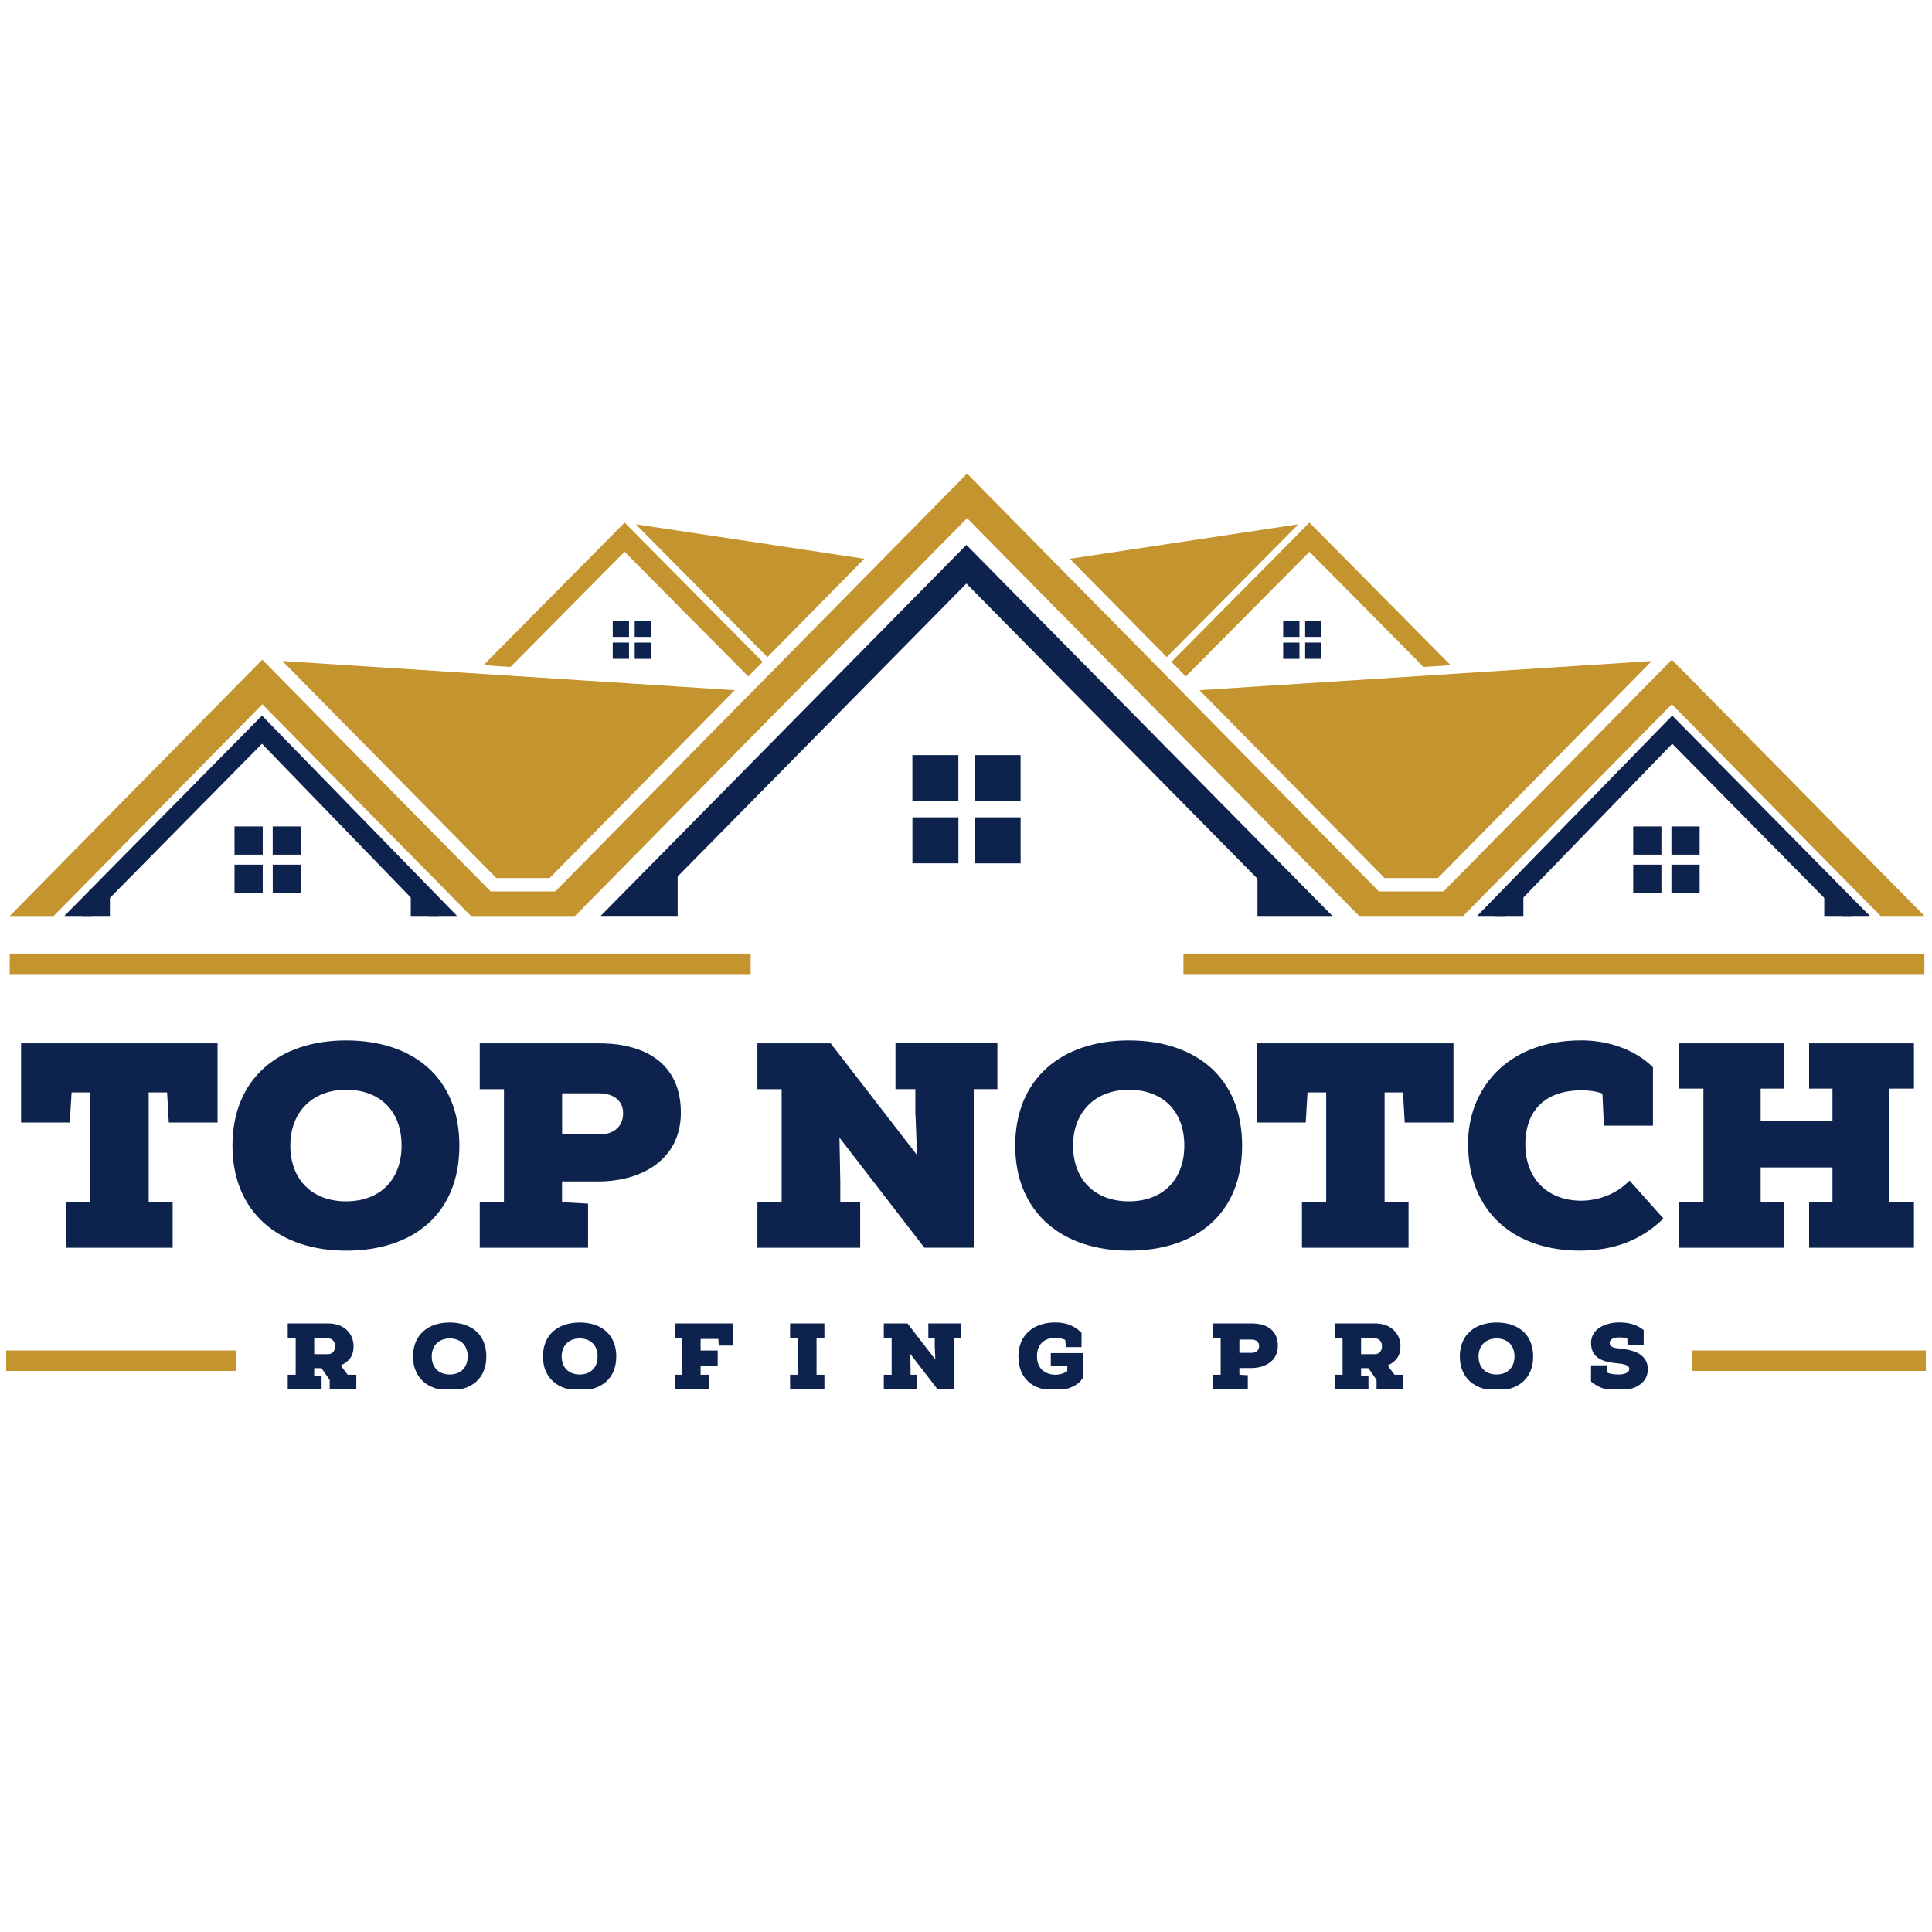 <svg xmlns="http://www.w3.org/2000/svg" xmlns:xlink="http://www.w3.org/1999/xlink" width="500" zoomAndPan="magnify" viewBox="0 0 375 375" height="500" preserveAspectRatio="xMidYMid meet" version="1.0"><defs><clipPath id="796f37c057"><path d="M 55 256 L 70 256 L 70 269.68 L 55 269.68 Z M 55 256 " clip-rule="nonzero"/></clipPath><clipPath id="94e53a4e73"><path d="M 80 256 L 95 256 L 95 269.68 L 80 269.68 Z M 80 256 " clip-rule="nonzero"/></clipPath><clipPath id="a9fdc534d4"><path d="M 105 256 L 120 256 L 120 269.68 L 105 269.68 Z M 105 256 " clip-rule="nonzero"/></clipPath><clipPath id="377c2e13dd"><path d="M 130 256 L 143 256 L 143 269.68 L 130 269.68 Z M 130 256 " clip-rule="nonzero"/></clipPath><clipPath id="e99cf6da89"><path d="M 153 256 L 161 256 L 161 269.68 L 153 269.68 Z M 153 256 " clip-rule="nonzero"/></clipPath><clipPath id="ab31faf427"><path d="M 171 256 L 187 256 L 187 269.68 L 171 269.68 Z M 171 256 " clip-rule="nonzero"/></clipPath><clipPath id="1ecd42be3d"><path d="M 197 256 L 211 256 L 211 269.68 L 197 269.68 Z M 197 256 " clip-rule="nonzero"/></clipPath><clipPath id="4961097ed2"><path d="M 235 256 L 249 256 L 249 269.68 L 235 269.68 Z M 235 256 " clip-rule="nonzero"/></clipPath><clipPath id="0df4cdfece"><path d="M 259 256 L 273 256 L 273 269.68 L 259 269.68 Z M 259 256 " clip-rule="nonzero"/></clipPath><clipPath id="17e87716b1"><path d="M 283 256 L 298 256 L 298 269.68 L 283 269.68 Z M 283 256 " clip-rule="nonzero"/></clipPath><clipPath id="da70f8ba4d"><path d="M 308 256 L 320 256 L 320 269.68 L 308 269.68 Z M 308 256 " clip-rule="nonzero"/></clipPath><clipPath id="aa1a2ab417"><path d="M 1.793 91.93 L 373.625 91.93 L 373.625 178 L 1.793 178 Z M 1.793 91.93 " clip-rule="nonzero"/></clipPath><clipPath id="df32707b7a"><path d="M 229 185 L 373.625 185 L 373.625 189.535 L 229 189.535 Z M 229 185 " clip-rule="nonzero"/></clipPath><clipPath id="26800126a4"><path d="M 1.793 185 L 146 185 L 146 189.535 L 1.793 189.535 Z M 1.793 185 " clip-rule="nonzero"/></clipPath><clipPath id="89b91e2ca2"><path d="M 1.199 262 L 45.816 262 L 45.816 266.098 L 1.199 266.098 Z M 1.199 262 " clip-rule="nonzero"/></clipPath><clipPath id="33dac8425a"><path d="M 328.254 262 L 373.801 262 L 373.801 266.098 L 328.254 266.098 Z M 328.254 262 " clip-rule="nonzero"/></clipPath></defs><path fill="#0d234e" d="M 42.238 202.512 L 4.09 202.512 L 4.09 217.879 L 13.551 217.879 L 13.898 212.043 L 17.523 212.043 L 17.523 233.355 L 12.816 233.355 L 12.816 242.195 L 33.512 242.195 L 33.512 233.355 L 28.863 233.355 L 28.863 212.043 L 32.434 212.043 L 32.766 217.879 L 42.23 217.879 L 42.23 202.512 Z M 42.238 202.512 " fill-opacity="1" fill-rule="nonzero"/><path fill="#0d234e" d="M 89.164 222.352 C 89.164 209.195 80.203 201.945 67.172 201.945 C 54.137 201.945 45.121 209.375 45.121 222.352 C 45.121 235.328 54.195 242.754 67.172 242.754 C 80.148 242.754 89.164 235.672 89.164 222.352 Z M 77.945 222.352 C 77.945 228.98 73.754 233.18 67.18 233.18 C 60.609 233.18 56.352 228.98 56.352 222.352 C 56.352 215.723 60.773 211.52 67.18 211.52 C 73.586 211.52 77.945 215.492 77.945 222.352 Z M 77.945 222.352 " fill-opacity="1" fill-rule="nonzero"/><path fill="#0d234e" d="M 116.301 202.512 L 93.117 202.512 L 93.117 211.41 L 97.82 211.41 L 97.82 233.348 L 93.117 233.348 L 93.117 242.188 L 114.141 242.188 L 114.141 233.625 L 109.094 233.348 L 109.094 229.324 L 116.289 229.324 C 124.34 229.266 132.156 225.242 132.156 215.945 C 132.156 206.648 125.52 202.512 116.289 202.512 Z M 109.105 220.203 L 109.105 212.211 L 116.301 212.211 C 118.848 212.211 120.945 213.453 120.945 216.066 C 120.945 218.902 118.848 220.203 116.301 220.203 Z M 109.105 220.203 " fill-opacity="1" fill-rule="nonzero"/><path fill="#0d234e" d="M 178.012 224.219 L 161.234 202.512 L 147.012 202.512 L 147.012 211.41 L 151.715 211.41 L 151.715 233.348 L 147.012 233.348 L 147.012 242.188 L 166.961 242.188 L 166.961 233.348 L 163.102 233.348 L 163.102 229.434 L 162.938 220.816 L 179.426 242.18 L 189 242.18 L 189 211.398 L 193.594 211.398 L 193.594 202.504 L 173.812 202.504 L 173.812 211.398 L 177.668 211.398 L 177.668 216.105 C 177.789 217.637 177.789 219.449 178.004 224.211 Z M 178.012 224.219 " fill-opacity="1" fill-rule="nonzero"/><path fill="#0d234e" d="M 241.094 222.352 C 241.094 209.195 232.133 201.945 219.102 201.945 C 206.066 201.945 197.051 209.375 197.051 222.352 C 197.051 235.328 206.125 242.754 219.102 242.754 C 232.078 242.754 241.094 235.672 241.094 222.352 Z M 229.875 222.352 C 229.875 228.98 225.684 233.18 219.109 233.18 C 212.539 233.18 208.281 228.98 208.281 222.352 C 208.281 215.723 212.707 211.52 219.109 211.52 C 225.516 211.52 229.875 215.492 229.875 222.352 Z M 229.875 222.352 " fill-opacity="1" fill-rule="nonzero"/><path fill="#0d234e" d="M 282.125 202.512 L 243.977 202.512 L 243.977 217.879 L 253.441 217.879 L 253.785 212.043 L 257.41 212.043 L 257.41 233.355 L 252.707 233.355 L 252.707 242.195 L 273.398 242.195 L 273.398 233.355 L 268.75 233.355 L 268.75 212.043 L 272.32 212.043 L 272.652 217.879 L 282.117 217.879 L 282.117 202.512 Z M 282.125 202.512 " fill-opacity="1" fill-rule="nonzero"/><path fill="#0d234e" d="M 322.871 236.516 L 316.297 229.145 C 313.641 231.871 310.117 233.059 306.836 233.059 C 300.316 233.004 296.07 228.746 296.07 222.117 C 296.07 215.492 299.973 211.633 306.945 211.633 C 308.258 211.633 309.613 211.746 311.027 212.254 L 311.316 218.492 L 320.836 218.492 L 320.836 207.152 C 317.199 203.582 311.984 201.938 306.945 201.938 C 292.035 201.938 284.84 211.91 284.953 222.117 C 285.008 235.438 294.082 242.812 306.836 242.746 C 313.129 242.691 318.398 240.879 322.879 236.508 Z M 322.871 236.516 " fill-opacity="1" fill-rule="nonzero"/><path fill="#0d234e" d="M 371.496 233.348 L 366.738 233.348 L 366.738 211.297 L 371.496 211.297 L 371.496 202.512 L 351.148 202.512 L 351.148 211.297 L 355.684 211.297 L 355.684 217.59 L 341.742 217.59 L 341.742 211.297 L 346.223 211.297 L 346.223 202.512 L 325.93 202.512 L 325.93 211.297 L 330.633 211.297 L 330.633 233.348 L 325.93 233.348 L 325.93 242.188 L 346.223 242.188 L 346.223 233.348 L 341.742 233.348 L 341.742 226.598 L 355.684 226.598 L 355.684 233.348 L 351.148 233.348 L 351.148 242.188 L 371.496 242.188 Z M 371.496 233.348 " fill-opacity="1" fill-rule="nonzero"/><g clip-path="url(#796f37c057)"><path fill="#0d234e" d="M 57.391 259.719 L 57.391 266.84 L 55.848 266.84 L 55.848 269.695 L 62.422 269.695 L 62.422 267.129 L 60.988 267.027 L 60.988 265.559 L 62.402 265.559 L 63.992 267.844 L 63.992 269.695 L 69.16 269.695 L 69.16 266.84 L 67.488 266.84 L 66.141 265.047 C 68.117 264.109 68.629 262.816 68.629 261.289 C 68.629 258.984 66.93 256.875 63.648 256.875 L 55.848 256.875 L 55.848 259.719 Z M 61 259.777 L 63.629 259.777 C 64.605 259.777 65.043 260.492 65.043 261.32 C 65.043 262.145 64.559 262.852 63.668 262.852 L 60.988 262.852 L 60.988 259.777 Z M 61 259.777 " fill-opacity="1" fill-rule="nonzero"/></g><g clip-path="url(#94e53a4e73)"><path fill="#0d234e" d="M 94.398 263.289 C 94.398 259.043 91.508 256.699 87.285 256.699 C 83.066 256.699 80.168 259.098 80.168 263.289 C 80.168 267.48 83.094 269.879 87.285 269.879 C 91.48 269.879 94.398 267.594 94.398 263.289 Z M 90.773 263.289 C 90.773 265.438 89.414 266.793 87.297 266.793 C 85.176 266.793 83.801 265.438 83.801 263.289 C 83.801 261.141 85.23 259.793 87.297 259.793 C 89.359 259.793 90.773 261.078 90.773 263.289 Z M 90.773 263.289 " fill-opacity="1" fill-rule="nonzero"/></g><g clip-path="url(#a9fdc534d4)"><path fill="#0d234e" d="M 119.617 263.289 C 119.617 259.043 116.727 256.699 112.508 256.699 C 108.285 256.699 105.387 259.098 105.387 263.289 C 105.387 267.48 108.312 269.879 112.508 269.879 C 116.699 269.879 119.617 267.594 119.617 263.289 Z M 115.992 263.289 C 115.992 265.438 114.637 266.793 112.516 266.793 C 110.395 266.793 109.02 265.438 109.02 263.289 C 109.02 261.141 110.453 259.793 112.516 259.793 C 114.578 259.793 115.992 261.078 115.992 263.289 Z M 115.992 263.289 " fill-opacity="1" fill-rule="nonzero"/></g><g clip-path="url(#377c2e13dd)"><path fill="#0d234e" d="M 137.652 266.84 L 135.988 266.84 L 135.988 265.082 L 139.305 265.082 L 139.305 262.137 L 135.988 262.137 L 135.988 259.895 L 139.426 259.895 L 139.52 261.18 L 142.254 261.18 L 142.254 256.875 L 130.969 256.875 L 130.969 259.719 L 132.379 259.719 L 132.379 266.84 L 130.969 266.84 L 130.969 269.695 L 137.652 269.695 Z M 137.652 266.84 " fill-opacity="1" fill-rule="nonzero"/></g><g clip-path="url(#e99cf6da89)"><path fill="#0d234e" d="M 153.352 259.719 L 154.848 259.719 L 154.848 266.84 L 153.352 266.84 L 153.352 269.695 L 160.016 269.695 L 160.016 266.84 L 158.492 266.84 L 158.492 259.719 L 160.016 259.719 L 160.016 256.875 L 153.352 256.875 Z M 153.352 259.719 " fill-opacity="1" fill-rule="nonzero"/></g><g clip-path="url(#ab31faf427)"><path fill="#0d234e" d="M 181.555 263.895 L 176.137 256.875 L 171.543 256.875 L 171.543 259.746 L 173.066 259.746 L 173.066 266.84 L 171.543 266.84 L 171.543 269.695 L 177.984 269.695 L 177.984 266.84 L 176.738 266.84 L 176.738 265.574 L 176.684 262.797 L 182.012 269.703 L 185.105 269.703 L 185.105 259.758 L 186.586 259.758 L 186.586 256.883 L 180.188 256.883 L 180.188 259.758 L 181.434 259.758 L 181.434 261.281 C 181.473 261.773 181.473 262.359 181.547 263.902 Z M 181.555 263.895 " fill-opacity="1" fill-rule="nonzero"/></g><g clip-path="url(#1ecd42be3d)"><path fill="#0d234e" d="M 206.773 260.102 L 206.879 261.484 L 209.918 261.484 L 209.934 258.707 C 208.484 257.273 206.879 256.688 204.832 256.688 C 200.77 256.688 197.676 258.977 197.676 263.281 C 197.676 267.586 200.492 269.871 204.691 269.871 C 207.164 269.871 209.414 268.961 210.223 267.324 L 210.223 262.637 L 203.957 262.637 L 203.957 265.168 L 207.164 265.168 L 207.164 266.117 C 206.488 266.617 205.668 266.832 204.859 266.832 C 202.938 266.832 201.273 265.695 201.273 263.281 C 201.273 260.863 202.77 259.672 204.84 259.672 C 205.41 259.672 206.125 259.766 206.785 260.09 Z M 206.773 260.102 " fill-opacity="1" fill-rule="nonzero"/></g><g clip-path="url(#4961097ed2)"><path fill="#0d234e" d="M 242.898 256.875 L 235.406 256.875 L 235.406 259.746 L 236.93 259.746 L 236.93 266.84 L 235.406 266.84 L 235.406 269.695 L 242.199 269.695 L 242.199 266.934 L 240.566 266.84 L 240.566 265.539 L 242.898 265.539 C 245.5 265.52 248.031 264.219 248.031 261.215 C 248.031 258.215 245.883 256.875 242.898 256.875 Z M 240.566 262.594 L 240.566 260.008 L 242.898 260.008 C 243.727 260.008 244.395 260.406 244.395 261.254 C 244.395 262.164 243.715 262.594 242.898 262.594 Z M 240.566 262.594 " fill-opacity="1" fill-rule="nonzero"/></g><g clip-path="url(#0df4cdfece)"><path fill="#0d234e" d="M 260.59 259.719 L 260.59 266.84 L 259.047 266.84 L 259.047 269.695 L 265.617 269.695 L 265.617 267.129 L 264.188 267.027 L 264.188 265.559 L 265.598 265.559 L 267.188 267.844 L 267.188 269.695 L 272.355 269.695 L 272.355 266.84 L 270.684 266.84 L 269.336 265.047 C 271.316 264.109 271.828 262.816 271.828 261.289 C 271.828 258.984 270.125 256.875 266.844 256.875 L 259.047 256.875 L 259.047 259.719 Z M 264.195 259.777 L 266.824 259.777 C 267.801 259.777 268.238 260.492 268.238 261.32 C 268.238 262.145 267.754 262.852 266.863 262.852 L 264.184 262.852 L 264.184 259.777 Z M 264.195 259.777 " fill-opacity="1" fill-rule="nonzero"/></g><g clip-path="url(#17e87716b1)"><path fill="#0d234e" d="M 297.586 263.289 C 297.586 259.043 294.695 256.699 290.473 256.699 C 286.254 256.699 283.352 259.098 283.352 263.289 C 283.352 267.48 286.281 269.879 290.473 269.879 C 294.668 269.879 297.586 267.594 297.586 263.289 Z M 293.961 263.289 C 293.961 265.438 292.602 266.793 290.484 266.793 C 288.363 266.793 286.988 265.438 286.988 263.289 C 286.988 261.141 288.418 259.793 290.484 259.793 C 292.547 259.793 293.961 261.078 293.961 263.289 Z M 293.961 263.289 " fill-opacity="1" fill-rule="nonzero"/></g><g clip-path="url(#da70f8ba4d)"><path fill="#0d234e" d="M 319.039 258.176 C 317.57 257.023 316.074 256.688 314.227 256.688 C 311.754 256.688 308.824 257.844 308.824 260.668 C 308.824 263.836 311.484 264.406 314.086 264.648 C 315.5 264.797 316.242 265.066 316.242 265.695 C 316.242 266.496 315.219 266.793 314.133 266.793 C 313.305 266.793 312.469 266.664 312.004 266.441 L 311.949 265.008 L 308.816 265.008 L 308.816 268.16 C 310.422 269.516 312.098 269.906 314.18 269.879 C 317.07 269.863 319.84 268.652 319.84 265.762 C 319.84 262.871 317.117 262.043 314.598 261.785 C 313.312 261.652 312.441 261.523 312.441 260.668 C 312.441 259.812 313.535 259.59 314.215 259.59 C 314.801 259.59 315.348 259.645 315.852 259.793 L 315.906 261.152 L 319.039 261.152 Z M 319.039 258.176 " fill-opacity="1" fill-rule="nonzero"/></g><path fill="#0d234e" d="M 116.586 177.785 L 187.578 105.762 L 258.617 177.785 L 244.078 177.785 L 244.078 170.555 L 187.578 113.266 L 131.535 170.129 L 131.535 177.777 L 116.586 177.777 Z M 116.586 177.785 " fill-opacity="1" fill-rule="evenodd"/><g clip-path="url(#aa1a2ab417)"><path fill="#c4942e" d="M 50.914 128.047 L 95.242 173.035 L 107.773 173.035 L 187.711 91.93 L 267.645 173.035 L 280.176 173.035 L 324.508 128.047 L 373.523 177.785 L 365.008 177.785 L 324.508 136.691 L 284.004 177.785 L 263.805 177.785 L 187.711 100.566 L 111.613 177.797 L 91.414 177.797 L 50.922 136.699 L 10.41 177.797 L 1.887 177.797 L 50.902 128.047 Z M 50.914 128.047 " fill-opacity="1" fill-rule="evenodd"/></g><path fill="#c4942e" d="M 93.832 129.113 L 121.246 101.43 L 148.035 128.473 L 145.238 131.297 L 121.234 107.094 L 99.074 129.457 L 93.812 129.105 Z M 93.832 129.113 " fill-opacity="1" fill-rule="evenodd"/><path fill="#0d234e" d="M 50.848 138.895 L 88.711 177.785 L 83.195 177.785 L 50.848 144.367 L 17.883 177.785 L 12.492 177.785 L 50.855 138.895 Z M 50.848 138.895 " fill-opacity="1" fill-rule="evenodd"/><path fill="#c4942e" d="M 54.816 128.305 L 142.605 133.965 L 106.68 170.426 L 96.332 170.426 Z M 54.816 128.305 " fill-opacity="1" fill-rule="evenodd"/><path fill="#c4942e" d="M 123.41 101.758 L 167.762 108.457 L 148.953 127.543 L 123.41 101.766 Z M 123.41 101.758 " fill-opacity="1" fill-rule="evenodd"/><path fill="#0d234e" d="M 50.996 173.305 L 45.52 173.305 L 45.52 167.832 L 50.996 167.832 Z M 58.414 167.832 L 58.414 173.305 L 52.938 173.305 L 52.938 167.832 Z M 52.93 160.414 L 58.406 160.414 L 58.406 165.887 L 52.93 165.887 Z M 45.52 160.414 L 50.996 160.414 L 50.996 165.887 L 45.52 165.887 Z M 45.52 160.414 " fill-opacity="1" fill-rule="evenodd"/><path fill="#0d234e" d="M 122.09 127.879 L 118.93 127.879 L 118.93 124.719 L 122.09 124.719 Z M 126.348 124.727 L 126.348 127.887 L 123.195 127.887 L 123.195 124.727 Z M 123.195 120.469 L 126.348 120.469 L 126.348 123.621 L 123.195 123.621 Z M 118.93 120.469 L 122.09 120.469 L 122.09 123.621 L 118.93 123.621 Z M 118.93 120.469 " fill-opacity="1" fill-rule="evenodd"/><path fill="#0d234e" d="M 15.895 177.785 L 21.332 177.785 L 21.332 172.887 Z M 15.895 177.785 " fill-opacity="1" fill-rule="evenodd"/><path fill="#0d234e" d="M 85.168 177.785 L 79.73 177.785 L 79.73 172.887 Z M 85.168 177.785 " fill-opacity="1" fill-rule="evenodd"/><path fill="#c4942e" d="M 281.57 129.113 L 254.164 101.43 L 227.375 128.473 L 230.164 131.297 L 254.164 107.094 L 276.316 129.457 L 281.57 129.105 Z M 281.57 129.113 " fill-opacity="1" fill-rule="evenodd"/><path fill="#0d234e" d="M 324.582 138.895 L 286.711 177.785 L 292.223 177.785 L 324.582 144.367 L 357.543 177.785 L 362.934 177.785 L 324.57 138.895 Z M 324.582 138.895 " fill-opacity="1" fill-rule="evenodd"/><path fill="#c4942e" d="M 320.594 128.305 L 232.812 133.965 L 268.742 170.426 L 279.098 170.426 L 320.602 128.305 Z M 320.594 128.305 " fill-opacity="1" fill-rule="evenodd"/><path fill="#c4942e" d="M 252.008 101.758 L 207.656 108.457 L 226.465 127.543 L 252.008 101.766 Z M 252.008 101.758 " fill-opacity="1" fill-rule="evenodd"/><path fill="#0d234e" d="M 324.422 173.305 L 329.898 173.305 L 329.898 167.832 L 324.422 167.832 Z M 317.004 167.832 L 317.004 173.305 L 322.48 173.305 L 322.48 167.832 Z M 322.48 160.414 L 317.004 160.414 L 317.004 165.887 L 322.48 165.887 Z M 329.898 160.414 L 324.422 160.414 L 324.422 165.887 L 329.898 165.887 Z M 329.898 160.414 " fill-opacity="1" fill-rule="evenodd"/><path fill="#0d234e" d="M 253.328 127.879 L 256.488 127.879 L 256.488 124.719 L 253.328 124.719 Z M 249.062 124.727 L 249.062 127.887 L 252.223 127.887 L 252.223 124.727 Z M 252.223 120.469 L 249.062 120.469 L 249.062 123.621 L 252.223 123.621 Z M 256.488 120.469 L 253.328 120.469 L 253.328 123.621 L 256.488 123.621 Z M 256.488 120.469 " fill-opacity="1" fill-rule="evenodd"/><path fill="#0d234e" d="M 359.523 177.785 L 354.086 177.785 L 354.086 172.887 Z M 359.523 177.785 " fill-opacity="1" fill-rule="evenodd"/><path fill="#0d234e" d="M 290.242 177.785 L 295.688 177.785 L 295.688 172.887 Z M 290.242 177.785 " fill-opacity="1" fill-rule="evenodd"/><path fill="#0d234e" d="M 186.027 167.57 L 177.102 167.57 L 177.102 158.648 L 186.027 158.648 Z M 198.102 158.648 L 198.102 167.578 L 189.168 167.578 L 189.168 158.648 Z M 189.168 146.57 L 198.094 146.57 L 198.094 155.496 L 189.168 155.496 Z M 177.094 146.57 L 186.016 146.57 L 186.016 155.496 L 177.094 155.496 Z M 177.094 146.57 " fill-opacity="1" fill-rule="evenodd"/><g clip-path="url(#df32707b7a)"><path fill="#c4942e" d="M 229.707 185.094 L 373.523 185.094 L 373.523 189.07 L 229.707 189.07 Z M 229.707 185.094 " fill-opacity="1" fill-rule="evenodd"/></g><g clip-path="url(#26800126a4)"><path fill="#c4942e" d="M 1.887 185.094 L 145.703 185.094 L 145.703 189.07 L 1.887 189.07 Z M 1.887 185.094 " fill-opacity="1" fill-rule="evenodd"/></g><g clip-path="url(#89b91e2ca2)"><path fill="#c4942e" d="M 0.902 262.129 L 144.715 262.129 L 144.715 266.105 L 0.902 266.105 Z M 0.902 262.129 " fill-opacity="1" fill-rule="evenodd"/></g><g clip-path="url(#33dac8425a)"><path fill="#c4942e" d="M 328.355 262.129 L 472.168 262.129 L 472.168 266.105 L 328.355 266.105 Z M 328.355 262.129 " fill-opacity="1" fill-rule="evenodd"/></g></svg>